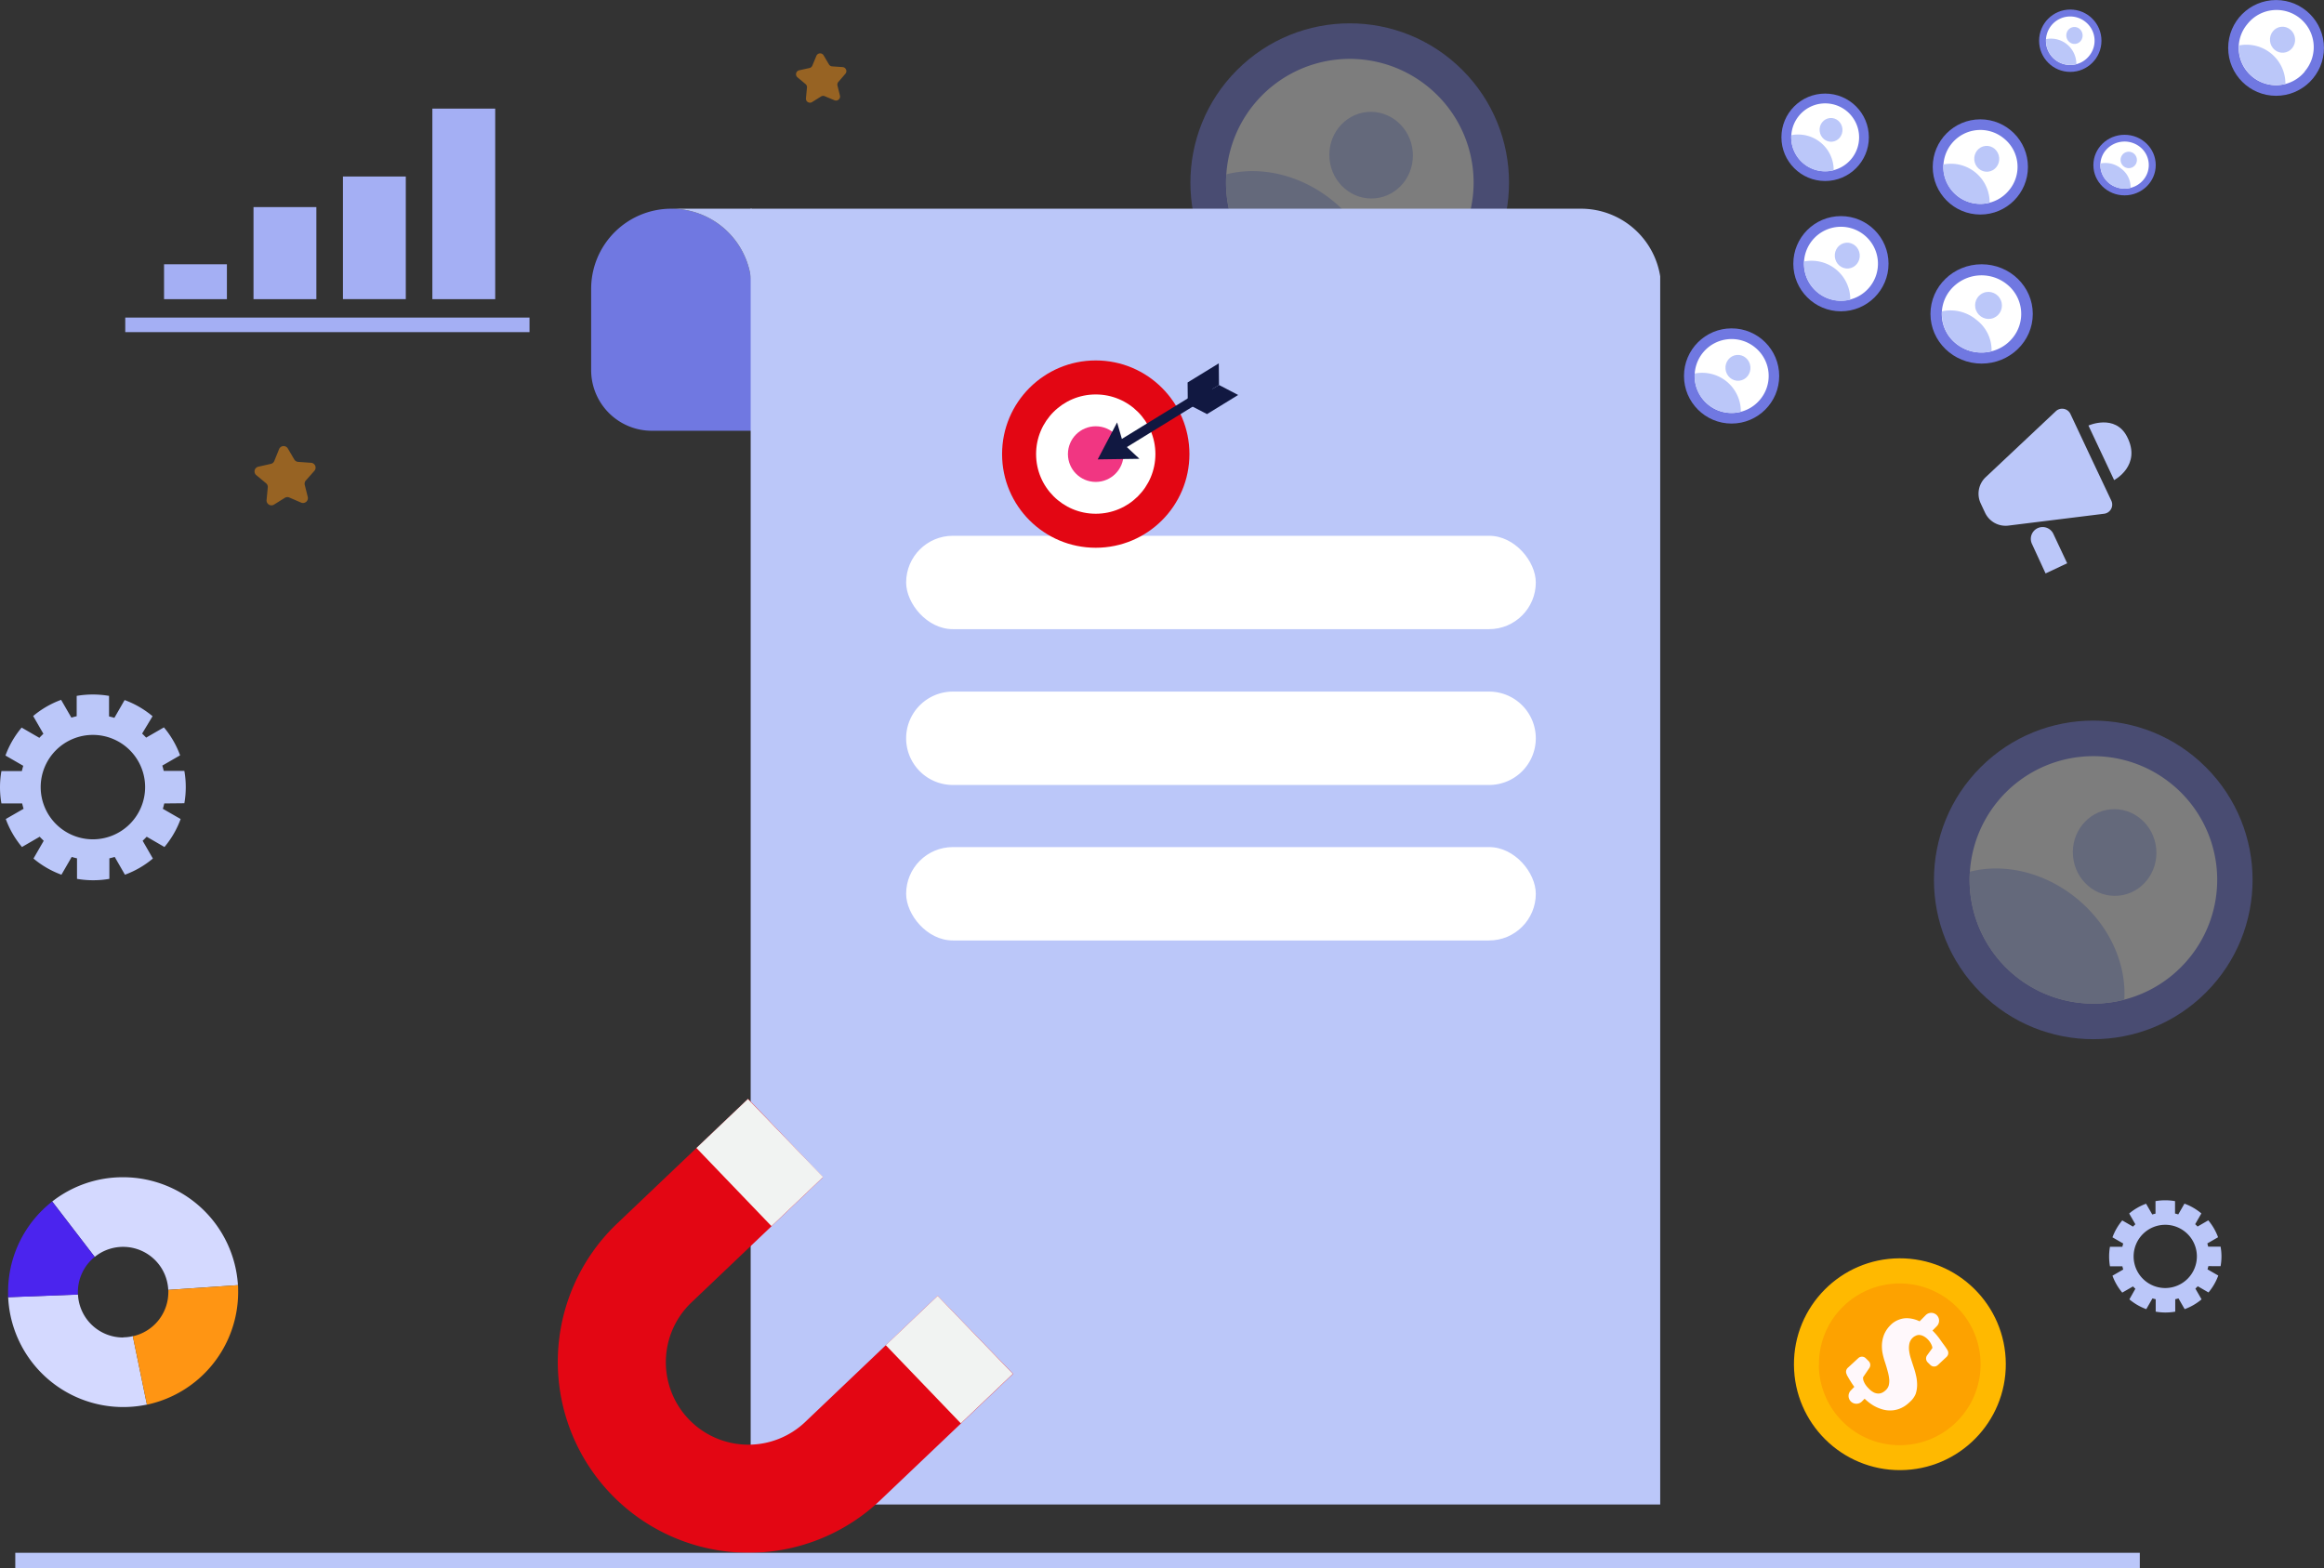 <svg id="Layer_1" data-name="Layer 1" xmlns="http://www.w3.org/2000/svg" viewBox="0 0 574.6 387.8"><rect x="0" y="0" width="574.6" height="387.8" fill="#333333" stroke="none"/><defs><style>.cls-1{opacity:0.36;}.cls-2{fill:#7078e1;}.cls-3{fill:#fff;}.cls-4{fill:#bbc7f9;}.cls-13,.cls-5{fill:#ff9513;}.cls-5{fill-opacity:0.49;}.cls-6{fill:#a4aff4;}.cls-7{fill:#e30613;}.cls-8{fill:#f1f3f2;}.cls-9{fill:#f13682;}.cls-10{fill:#111841;}.cls-11{fill:#d4d9ff;}.cls-12{fill:#4b24ee;}.cls-14{fill:#ffb900;}.cls-15{fill:#fda200;}.cls-16{fill:#fff8fb;}</style></defs><g class="cls-1"><circle class="cls-2" cx="373.24" cy="60.05" r="39.39" transform="translate(27.33 266.62) rotate(-45)"/><path class="cls-3" d="M396.79,79.57a30.59,30.59,0,1,1-4-43.06A30.52,30.52,0,0,1,396.79,79.57Z" transform="translate(-39.52 -14.89)"/><ellipse class="cls-4" cx="378.53" cy="53.25" rx="10.33" ry="10.72" transform="translate(-42.84 20.58) rotate(-5.34)"/><path class="cls-4" d="M380.91,89.67A30.6,30.6,0,0,1,342.72,58c8.45-2.17,18.53.07,26.6,6.76S381.47,81,380.91,89.67Z" transform="translate(-39.52 -14.89)"/></g><path class="cls-2" d="M225.36,86.31v35.1H200.68a15,15,0,0,1-15-15V86.31A19.82,19.82,0,0,1,205.3,66.5h.24a19.82,19.82,0,0,1,19.82,19.81Z" transform="translate(-39.52 -14.89)"/><path class="cls-4" d="M450,83.24V386.92H225.12V66.5H430.46A19.82,19.82,0,0,1,450,83.24Z" transform="translate(-39.52 -14.89)"/><rect class="cls-3" x="224.04" y="209.47" width="155.68" height="23.09" rx="11.55"/><path class="cls-3" d="M407.69,209H275.11a11.55,11.55,0,0,1-11.55-11.55h0a11.55,11.55,0,0,1,11.55-11.54H407.69a11.55,11.55,0,0,1,11.55,11.54h0A11.55,11.55,0,0,1,407.69,209Z" transform="translate(-39.52 -14.89)"/><rect class="cls-3" x="224.04" y="132.49" width="155.68" height="23.09" rx="11.55"/><path class="cls-4" d="M225.36,66.5V86.31A19.82,19.82,0,0,0,205.54,66.5Z" transform="translate(-39.52 -14.89)"/><g class="cls-1"><circle class="cls-2" cx="557.08" cy="232.48" r="39.39" transform="translate(-40.75 447.11) rotate(-45)"/><path class="cls-3" d="M580.63,252a30.59,30.59,0,1,1-4-43.07A30.51,30.51,0,0,1,580.63,252Z" transform="translate(-39.52 -14.89)"/><ellipse class="cls-4" cx="562.36" cy="225.68" rx="10.33" ry="10.72" transform="translate(-58.09 38.45) rotate(-5.34)"/><path class="cls-4" d="M564.74,262.1a30.59,30.59,0,0,1-38.18-31.65c8.45-2.17,18.53.07,26.6,6.76S565.3,253.39,564.74,262.1Z" transform="translate(-39.52 -14.89)"/></g><circle class="cls-2" cx="562.75" cy="11.85" r="11.84"/><path class="cls-3" d="M609.36,32.61a9.21,9.21,0,0,1-13,1.21,9.19,9.19,0,0,1-3.31-7.69,9.09,9.09,0,0,1,2.1-5.26,9.2,9.2,0,1,1,14.16,11.74Z" transform="translate(-39.52 -14.89)"/><ellipse class="cls-4" cx="603.87" cy="24.69" rx="3.11" ry="3.22" transform="translate(-39.2 41.44) rotate(-5.34)"/><path class="cls-4" d="M604.58,35.64a9.2,9.2,0,0,1-11.48-9.51,9.62,9.62,0,0,1,11.48,9.51Z" transform="translate(-39.52 -14.89)"/><circle class="cls-2" cx="451.26" cy="33.95" r="10.81"/><path class="cls-3" d="M497.25,54.2a8.39,8.39,0,1,1-1.11-11.82A8.4,8.4,0,0,1,497.25,54.2Z" transform="translate(-39.52 -14.89)"/><ellipse class="cls-4" cx="492.24" cy="46.98" rx="2.83" ry="2.94" transform="translate(-41.76 31.15) rotate(-5.34)"/><path class="cls-4" d="M492.89,57a8.39,8.39,0,0,1-10.48-8.68A8.78,8.78,0,0,1,492.89,57Z" transform="translate(-39.52 -14.89)"/><circle class="cls-2" cx="489.63" cy="41.28" r="11.77"/><path class="cls-3" d="M536.19,62A9.14,9.14,0,1,1,535,49.14,9,9,0,0,1,536.19,62Z" transform="translate(-39.52 -14.89)"/><ellipse class="cls-4" cx="530.74" cy="54.14" rx="3.09" ry="3.2" transform="translate(-42.26 34.76) rotate(-5.34)"/><path class="cls-4" d="M531.45,65A9.13,9.13,0,0,1,520,55.57,9.56,9.56,0,0,1,531.45,65Z" transform="translate(-39.52 -14.89)"/><circle class="cls-2" cx="455.16" cy="65.21" r="11.77"/><path class="cls-3" d="M501.72,85.94a9.14,9.14,0,1,1-1.2-12.87A9.11,9.11,0,0,1,501.72,85.94Z" transform="translate(-39.52 -14.89)"/><ellipse class="cls-4" cx="496.26" cy="78.07" rx="3.09" ry="3.2" transform="translate(-44.64 31.66) rotate(-5.34)"/><path class="cls-4" d="M497,89a9.13,9.13,0,0,1-11.41-9.45A9.57,9.57,0,0,1,497,89Z" transform="translate(-39.52 -14.89)"/><circle class="cls-2" cx="428.13" cy="92.97" r="11.77"/><path class="cls-3" d="M474.69,113.7a9.14,9.14,0,1,1-1.21-12.87A9.07,9.07,0,0,1,474.69,113.7Z" transform="translate(-39.52 -14.89)"/><ellipse class="cls-4" cx="469.23" cy="105.83" rx="3.09" ry="3.2" transform="translate(-47.34 29.26) rotate(-5.34)"/><path class="cls-4" d="M469.94,116.71a9.14,9.14,0,0,1-11.41-9.45,9.56,9.56,0,0,1,11.41,9.45Z" transform="translate(-39.52 -14.89)"/><circle class="cls-2" cx="511.87" cy="10.07" r="7.71"/><path class="cls-3" d="M556,28.78a6,6,0,1,1-.79-8.43A5.94,5.94,0,0,1,556,28.78Z" transform="translate(-39.52 -14.89)"/><ellipse class="cls-4" cx="552.42" cy="23.63" rx="2.02" ry="2.1" transform="translate(-39.32 36.65) rotate(-5.34)"/><path class="cls-4" d="M552.89,30.76a6,6,0,0,1-7.48-6.2,6.28,6.28,0,0,1,7.48,6.2Z" transform="translate(-39.52 -14.89)"/><ellipse class="cls-2" cx="525.29" cy="40.82" rx="7.71" ry="7.49"/><path class="cls-3" d="M569.42,59.42a6,6,0,0,1-3.11,1.92A6.1,6.1,0,0,1,561,60.19a5.75,5.75,0,0,1-2.16-4.87A5.66,5.66,0,0,1,560.2,52a6.11,6.11,0,0,1,8.43-.77A5.7,5.7,0,0,1,569.42,59.42Z" transform="translate(-39.52 -14.89)"/><ellipse class="cls-4" cx="565.84" cy="54.42" rx="2.02" ry="2.04" transform="translate(-19.51 198.3) rotate(-21.71)"/><path class="cls-4" d="M566.31,61.34A6.1,6.1,0,0,1,561,60.19a5.75,5.75,0,0,1-2.16-4.87A6.12,6.12,0,0,1,564,56.61,5.74,5.74,0,0,1,566.31,61.34Z" transform="translate(-39.52 -14.89)"/><ellipse class="cls-2" cx="489.95" cy="77.63" rx="12.65" ry="12.28"/><path class="cls-3" d="M537,98.61a9.77,9.77,0,0,1-5.1,3.15,10,10,0,0,1-8.73-1.89,9.35,9.35,0,0,1-1.29-13.43,10,10,0,0,1,13.83-1.26A9.36,9.36,0,0,1,537,98.61Z" transform="translate(-39.52 -14.89)"/><ellipse class="cls-4" cx="531.17" cy="90.4" rx="3.31" ry="3.35" transform="translate(-35.28 188.02) rotate(-21.71)"/><path class="cls-4" d="M531.93,101.76a10,10,0,0,1-8.73-1.89,9.41,9.41,0,0,1-3.53-8A10,10,0,0,1,528.21,94,9.42,9.42,0,0,1,531.93,101.76Z" transform="translate(-39.52 -14.89)"/><path class="cls-5" d="M246.57,36l.62,2.52a1,1,0,0,1-1.36,1.16l-2.39-1a1,1,0,0,0-.92.07l-2.21,1.38a1,1,0,0,1-1.52-1l.25-2.59a1,1,0,0,0-.35-.86l-2-1.67a1,1,0,0,1,.43-1.74l2.54-.56a1,1,0,0,0,.71-.6l1-2.41a1,1,0,0,1,1.78-.13l1.32,2.24a1,1,0,0,0,.79.49l2.6.18a1,1,0,0,1,.67,1.66l-1.72,2A1,1,0,0,0,246.57,36Z" transform="translate(-39.52 -14.89)"/><path class="cls-5" d="M114.85,134.72l.76,3.05a1.21,1.21,0,0,1-1.66,1.4l-2.89-1.25a1.2,1.2,0,0,0-1.12.08l-2.67,1.67a1.21,1.21,0,0,1-1.84-1.14l.3-3.14a1.18,1.18,0,0,0-.43-1l-2.41-2a1.2,1.2,0,0,1,.52-2.1l3.07-.69a1.18,1.18,0,0,0,.86-.72l1.18-2.92a1.21,1.21,0,0,1,2.17-.16l1.59,2.71a1.22,1.22,0,0,0,1,.6l3.14.22a1.2,1.2,0,0,1,.82,2l-2.09,2.36A1.22,1.22,0,0,0,114.85,134.72Z" transform="translate(-39.52 -14.89)"/><path class="cls-4" d="M556.48,128l-5.05-10.74a2.27,2.27,0,0,0-3.62-.68L530.46,132.9a5.61,5.61,0,0,0-1.22,6.47l.54,1.16.54,1.15a5.61,5.61,0,0,0,5.77,3.18l23.67-2.93a2.28,2.28,0,0,0,1.78-3.23Z" transform="translate(-39.52 -14.89)"/><path class="cls-4" d="M550.62,154.18l-5.34,2.51-3.38-7.33a2.92,2.92,0,0,1,2.12-4.09h0a2.93,2.93,0,0,1,3.18,1.63Z" transform="translate(-39.52 -14.89)"/><path class="cls-4" d="M555.88,120.12l6.35,13.49s6.9-3.59,3.18-10.77C562.46,117.16,555.88,120.12,555.88,120.12Z" transform="translate(-39.52 -14.89)"/><rect class="cls-6" x="40.56" y="65.35" width="15.54" height="8.63"/><rect class="cls-6" x="62.68" y="51.21" width="15.54" height="22.77"/><rect class="cls-6" x="84.79" y="43.65" width="15.54" height="30.32"/><rect class="cls-6" x="106.9" y="26.86" width="15.54" height="47.12"/><rect class="cls-6" x="30.97" y="78.53" width="99.95" height="3.6"/><path class="cls-7" d="M290,354.62l-12.87,12.25-19.73,18.78a47.2,47.2,0,0,1-65.51-68l19.87-18.92,12.73-12.12L243,306l-12.77,12.16L210.44,337a20.4,20.4,0,1,0,28.32,29.37l19.76-18.82,12.83-12.22Z" transform="translate(-39.52 -14.89)"/><polygon class="cls-8" points="184.92 271.76 203.52 291.06 190.75 303.21 172.19 283.88 184.92 271.76"/><polygon class="cls-8" points="250.43 339.72 237.56 351.97 219 332.64 231.83 320.43 250.43 339.72"/><path class="cls-4" d="M85.1,213.52a23,23,0,0,0,0-8H80c-.1-.43-.21-.88-.35-1.31l4.4-2.54a22.89,22.89,0,0,0-4-6.91l-4.39,2.53c-.32-.33-.64-.65-1-1L77.24,192a23.12,23.12,0,0,0-6.91-4l-2.53,4.4c-.43-.13-.88-.25-1.32-.35v-5.08a23.64,23.64,0,0,0-8,0V192c-.44.1-.88.22-1.31.35l-2.54-4.4a23.12,23.12,0,0,0-6.91,4l2.53,4.39c-.33.31-.65.63-1,1l-4.38-2.53a22.91,22.91,0,0,0-4,6.91l4.4,2.54c-.13.43-.25.88-.35,1.31H39.87a23,23,0,0,0,0,8H45c.1.44.22.89.35,1.32l-4.4,2.53a23,23,0,0,0,4,6.92l4.38-2.54c.32.33.64.66,1,1l-2.53,4.39a22.89,22.89,0,0,0,6.91,4l2.54-4.4c.43.14.87.25,1.31.35v5.08a23.64,23.64,0,0,0,8,0v-5.08c.44-.1.89-.21,1.32-.35l2.53,4.4a22.89,22.89,0,0,0,6.91-4l-2.53-4.39c.33-.31.65-.64,1-1l4.39,2.54a22.94,22.94,0,0,0,4-6.92l-4.4-2.53c.14-.43.25-.88.35-1.32Zm-22.61,8.92A12.91,12.91,0,1,1,75.4,209.53a12.92,12.92,0,0,1-12.91,12.91" transform="translate(-39.52 -14.89)"/><path class="cls-4" d="M588.55,328a13.37,13.37,0,0,0,0-4.83h-3.07c-.06-.27-.13-.54-.21-.8l2.66-1.53a13.94,13.94,0,0,0-2.42-4.18l-2.65,1.53c-.19-.2-.39-.4-.59-.58l1.53-2.66a13.82,13.82,0,0,0-4.18-2.42l-1.53,2.66c-.26-.08-.53-.15-.8-.21v-3.07a14,14,0,0,0-4.83,0V315c-.26.06-.54.13-.8.21l-1.53-2.66a13.94,13.94,0,0,0-4.18,2.42l1.53,2.66c-.2.18-.39.38-.58.58l-2.66-1.53a13.94,13.94,0,0,0-2.42,4.18l2.66,1.53c-.08.26-.15.53-.21.8H561.2a14,14,0,0,0,0,4.83h3.07c.06.27.13.54.21.8l-2.66,1.53a13.94,13.94,0,0,0,2.42,4.18L566.9,333c.19.2.38.39.58.58L566,336.2a13.94,13.94,0,0,0,4.18,2.42l1.53-2.66c.26.08.54.15.8.21v3.07a14,14,0,0,0,4.83,0v-3.07c.27-.06.54-.13.8-.21l1.53,2.66a13.82,13.82,0,0,0,4.18-2.42l-1.53-2.66c.2-.19.4-.38.59-.58l2.65,1.53a13.94,13.94,0,0,0,2.42-4.18l-2.66-1.53c.08-.26.15-.53.21-.8Zm-13.67,5.4a7.82,7.82,0,1,1,7.81-7.82,7.83,7.83,0,0,1-7.81,7.82" transform="translate(-39.52 -14.89)"/><circle class="cls-7" cx="270.92" cy="112.29" r="23.16"/><circle class="cls-3" cx="270.92" cy="112.29" r="14.75"/><circle class="cls-9" cx="270.92" cy="112.29" r="6.88"/><polygon class="cls-10" points="271.4 113.6 281.72 113.45 277.72 109.72 276.2 104.46 271.4 113.6"/><rect class="cls-10" x="326.76" y="104.69" width="2.37" height="26.69" transform="translate(359.59 444.34) rotate(-121.58)"/><polygon class="cls-10" points="301.39 95.2 293.68 99.93 293.63 94.58 301.34 89.85 301.39 95.2"/><polygon class="cls-10" points="301.39 95.2 293.68 99.93 298.43 102.4 306.13 97.67 301.39 95.2"/><path class="cls-11" d="M70,306A28.29,28.29,0,0,0,52.43,312L62.94,325.7a11.17,11.17,0,0,1,18.18,8.16l17.23-1.17A28.45,28.45,0,0,0,70,306Zm0,39.63A11.17,11.17,0,0,1,58.8,335l-17.26.66a28.48,28.48,0,0,0,34.31,26.56l-3.49-16.92A10.57,10.57,0,0,1,70,345.59Z" transform="translate(-39.52 -14.89)"/><path class="cls-12" d="M58.78,334.4c0,.21,0,.41,0,.62l-17.26.66c0-.42,0-.85,0-1.28A28.35,28.35,0,0,1,52.43,312L62.94,325.7A11.16,11.16,0,0,0,58.78,334.4Z" transform="translate(-39.52 -14.89)"/><path class="cls-13" d="M98.4,334.4a28.47,28.47,0,0,1-22.55,27.84l-3.49-16.92a11.17,11.17,0,0,0,8.78-10.92,4.87,4.87,0,0,0,0-.54l17.23-1.17C98.39,333.26,98.4,333.83,98.4,334.4Z" transform="translate(-39.52 -14.89)"/><circle class="cls-14" cx="509.25" cy="352.26" r="26.19" transform="translate(-41.35 -12.24) rotate(-0.3)"/><path class="cls-15" d="M489.26,352.55A19.8,19.8,0,0,1,495,338.2a20,20,0,1,1-5.78,14.35Z" transform="translate(-39.52 -14.89)"/><path class="cls-16" d="M513.16,359.59a7.13,7.13,0,0,0,.36-2.23,9.93,9.93,0,0,0-.25-2.24c-.16-.73-.35-1.4-.55-2s-.48-1.47-.71-2.18a10.86,10.86,0,0,1-.46-2,5.4,5.4,0,0,1,.05-1.76,2.84,2.84,0,0,1,.78-1.44,2.43,2.43,0,0,1,.7-.49A2,2,0,0,1,514,345a2.62,2.62,0,0,1,1,.25,4,4,0,0,1,1.19.88,3.81,3.81,0,0,1,.37.43,5.29,5.29,0,0,1,.43.7,3.16,3.16,0,0,1,.23.56,1.29,1.29,0,0,1,.07.42l-1.3,1.8a1.34,1.34,0,0,0,.15,1.74l.66.65a1.34,1.34,0,0,0,1.86,0l2.14-2a1.34,1.34,0,0,0,.22-1.69h0c-.27-.44-.59-.92-1-1.46s-.76-1.09-1.2-1.67a15.24,15.24,0,0,0-1.39-1.58l-.11-.11,1.07-1.09a1.93,1.93,0,0,0-2.75-2.72l-1.5,1.52a7.72,7.72,0,0,0-2.68-.75,5.34,5.34,0,0,0-2.48.36,5.49,5.49,0,0,0-2,1.29,7.13,7.13,0,0,0-1.64,2.41,8,8,0,0,0-.52,2.48,9.11,9.11,0,0,0,.21,2.35,17.48,17.48,0,0,0,.56,2c.27.85.5,1.62.68,2.32a10.76,10.76,0,0,1,.35,1.87,4.69,4.69,0,0,1-.11,1.49,2.53,2.53,0,0,1-.67,1.13,3.78,3.78,0,0,1-.81.62,2.32,2.32,0,0,1-1,.29,2.63,2.63,0,0,1-1.17-.25,4.53,4.53,0,0,1-1.31-1,6.19,6.19,0,0,1-.75-.88,4.44,4.44,0,0,1-.43-.78,2.49,2.49,0,0,1-.2-.65,2.23,2.23,0,0,1,0-.49l1.54-2.27a1.34,1.34,0,0,0-.17-1.7l-.73-.72a1.33,1.33,0,0,0-1.85,0l-2.58,2.38a1.34,1.34,0,0,0-.25,1.65l0,.09c.25.44.56,1,.92,1.56.27.44.59.92.94,1.41l-.86.88a1.93,1.93,0,1,0,2.75,2.72l.66-.67a12.55,12.55,0,0,0,2.09,1.63,9.62,9.62,0,0,0,2.3,1,6.52,6.52,0,0,0,2.1.27,6.26,6.26,0,0,0,1.87-.33,6.88,6.88,0,0,0,1.59-.77,9.11,9.11,0,0,0,1.29-1.06A5.35,5.35,0,0,0,513.16,359.59Z" transform="translate(-39.52 -14.89)"/><rect class="cls-4" x="3.78" y="383.98" width="525.28" height="3.82"/></svg>